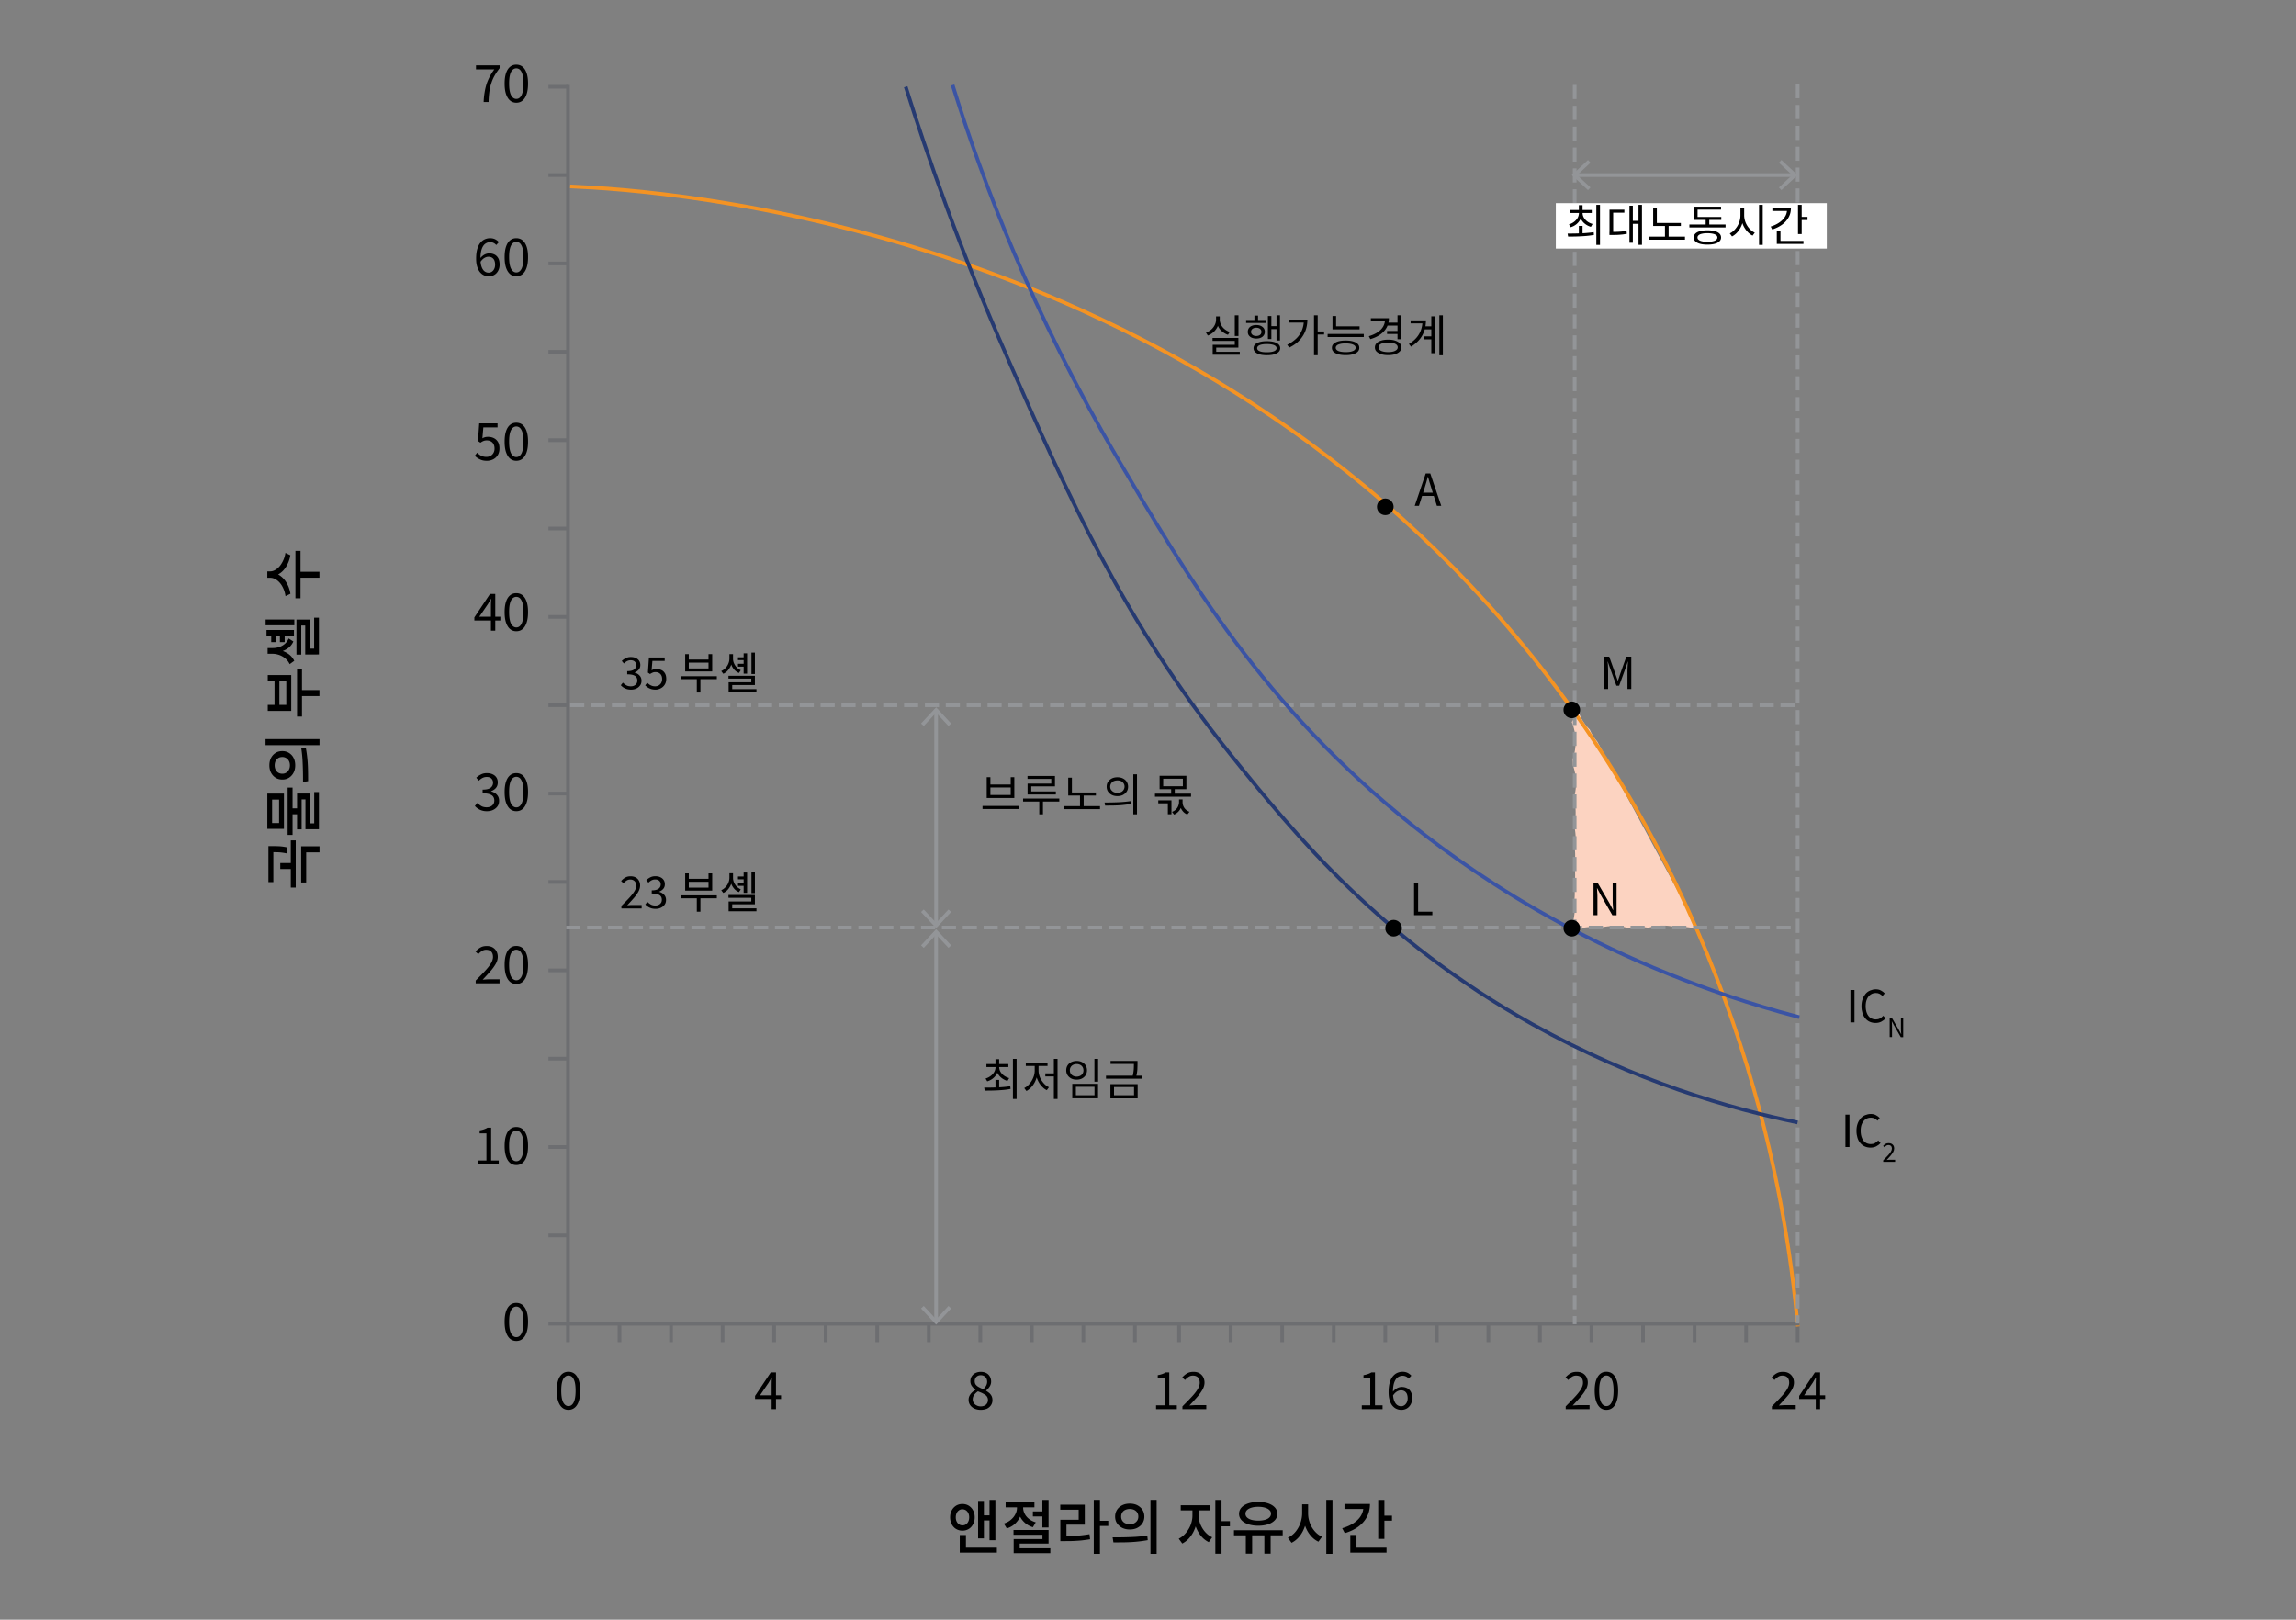 <svg version="1.1" xmlns="http://www.w3.org/2000/svg" x="0" y="0" viewBox="0 0 311.81 219.97" style="enable-background:new 0 0 311.81 219.97" xml:space="preserve"><rect x="0" y="0" width="311.81" height="219.97" fill="#808080" stroke="none"/><path style="fill:#fcd3c1" d="M216.91 100.7c-.42-.48-.76-1.02-1.01-1.61-.69-.67-1.2-1.48-1.52-2.38-.32.45-.63.9-.92 1.35.65 1.59.68 3.45.12 5.07.03.27.04.54.04.81.5 1.43.55 3.03.11 4.48.32 1.19.34 2.48.04 3.68.25 1.01.28 2.09.09 3.12.09.75.08 1.51-.07 2.25.16.91.17 1.86-.01 2.77.1.68.11 1.38.02 2.07.13.97.07 1.98-.19 2.92.32.3.65.59 1.01.82.01.01.02.01.04.02.5-.11 1.04-.18 1.62-.18.4 0 .78.03 1.14.08.53-.13 1.1-.2 1.72-.2.72 0 1.38.09 1.98.27.46-.1.96-.15 1.49-.15.44 0 .85.04 1.24.11a7.3 7.3 0 012.05-.29c.65 0 1.24.08 1.79.22.25-.02.5-.04.76-.04.69 0 1.32.09 1.9.25.09-.04.17-.07.22-.09l-13.66-25.35z"/><line style="fill:none;stroke:#6d6e71;stroke-width:.5;stroke-linecap:square;stroke-linejoin:round" x1="76.86" y1="179.78" x2="74.73" y2="179.78"/><line style="fill:none;stroke:#6d6e71;stroke-width:.5;stroke-linecap:square;stroke-linejoin:round" x1="76.86" y1="167.78" x2="74.73" y2="167.78"/><line style="fill:none;stroke:#6d6e71;stroke-width:.5;stroke-linecap:square;stroke-linejoin:round" x1="76.86" y1="155.78" x2="74.73" y2="155.78"/><line style="fill:none;stroke:#6d6e71;stroke-width:.5;stroke-linecap:square;stroke-linejoin:round" x1="76.86" y1="143.78" x2="74.73" y2="143.78"/><line style="fill:none;stroke:#6d6e71;stroke-width:.5;stroke-linecap:square;stroke-linejoin:round" x1="76.86" y1="131.78" x2="74.73" y2="131.78"/><line style="fill:none;stroke:#6d6e71;stroke-width:.5;stroke-linecap:square;stroke-linejoin:round" x1="76.86" y1="119.78" x2="74.73" y2="119.78"/><line style="fill:none;stroke:#6d6e71;stroke-width:.5;stroke-linecap:square;stroke-linejoin:round" x1="76.86" y1="107.78" x2="74.73" y2="107.78"/><line style="fill:none;stroke:#6d6e71;stroke-width:.5;stroke-linecap:square;stroke-linejoin:round" x1="76.86" y1="95.78" x2="74.73" y2="95.78"/><line style="fill:none;stroke:#6d6e71;stroke-width:.5;stroke-linecap:square;stroke-linejoin:round" x1="76.86" y1="83.78" x2="74.73" y2="83.78"/><line style="fill:none;stroke:#6d6e71;stroke-width:.5;stroke-linecap:square;stroke-linejoin:round" x1="76.86" y1="71.78" x2="74.73" y2="71.78"/><line style="fill:none;stroke:#6d6e71;stroke-width:.5;stroke-linecap:square;stroke-linejoin:round" x1="76.86" y1="35.78" x2="74.73" y2="35.78"/><line style="fill:none;stroke:#6d6e71;stroke-width:.5;stroke-linecap:square;stroke-linejoin:round" x1="76.86" y1="23.78" x2="74.73" y2="23.78"/><line style="fill:none;stroke:#6d6e71;stroke-width:.5;stroke-linecap:square;stroke-linejoin:round" x1="76.86" y1="59.78" x2="74.73" y2="59.78"/><line style="fill:none;stroke:#6d6e71;stroke-width:.5;stroke-linecap:square;stroke-linejoin:round" x1="76.86" y1="47.78" x2="74.73" y2="47.78"/><line style="fill:none;stroke:#6d6e71;stroke-width:.5;stroke-linecap:square;stroke-linejoin:round" x1="76.86" y1="11.78" x2="74.73" y2="11.78"/><line style="fill:none;stroke:#6d6e71;stroke-width:.5;stroke-linecap:square" x1="77.13" y1="179.9" x2="77.13" y2="182.03"/><line style="fill:none;stroke:#6d6e71;stroke-width:.5;stroke-linecap:square" x1="84.13" y1="179.9" x2="84.13" y2="182.03"/><line style="fill:none;stroke:#6d6e71;stroke-width:.5;stroke-linecap:square" x1="91.13" y1="179.9" x2="91.13" y2="182.03"/><line style="fill:none;stroke:#6d6e71;stroke-width:.5;stroke-linecap:square" x1="98.13" y1="179.9" x2="98.13" y2="182.03"/><line style="fill:none;stroke:#6d6e71;stroke-width:.5;stroke-linecap:square" x1="105.13" y1="179.9" x2="105.13" y2="182.03"/><line style="fill:none;stroke:#6d6e71;stroke-width:.5;stroke-linecap:square" x1="112.13" y1="179.9" x2="112.13" y2="182.03"/><line style="fill:none;stroke:#6d6e71;stroke-width:.5;stroke-linecap:square" x1="119.13" y1="179.9" x2="119.13" y2="182.03"/><line style="fill:none;stroke:#6d6e71;stroke-width:.5;stroke-linecap:square" x1="126.13" y1="179.9" x2="126.13" y2="182.03"/><line style="fill:none;stroke:#6d6e71;stroke-width:.5;stroke-linecap:square" x1="133.13" y1="179.9" x2="133.13" y2="182.03"/><line style="fill:none;stroke:#6d6e71;stroke-width:.5;stroke-linecap:square" x1="140.13" y1="179.9" x2="140.13" y2="182.03"/><line style="fill:none;stroke:#6d6e71;stroke-width:.5;stroke-linecap:square" x1="147.13" y1="179.9" x2="147.13" y2="182.03"/><line style="fill:none;stroke:#6d6e71;stroke-width:.5;stroke-linecap:square" x1="154.13" y1="179.9" x2="154.13" y2="182.03"/><line style="fill:none;stroke:#6d6e71;stroke-width:.5;stroke-linecap:square" x1="160.13" y1="179.9" x2="160.13" y2="182.03"/><line style="fill:none;stroke:#6d6e71;stroke-width:.5;stroke-linecap:square" x1="167.13" y1="179.9" x2="167.13" y2="182.03"/><line style="fill:none;stroke:#6d6e71;stroke-width:.5;stroke-linecap:square" x1="174.13" y1="179.9" x2="174.13" y2="182.03"/><line style="fill:none;stroke:#6d6e71;stroke-width:.5;stroke-linecap:square" x1="181.13" y1="179.9" x2="181.13" y2="182.03"/><line style="fill:none;stroke:#6d6e71;stroke-width:.5;stroke-linecap:square" x1="188.13" y1="179.9" x2="188.13" y2="182.03"/><line style="fill:none;stroke:#6d6e71;stroke-width:.5;stroke-linecap:square" x1="195.13" y1="179.9" x2="195.13" y2="182.03"/><line style="fill:none;stroke:#6d6e71;stroke-width:.5;stroke-linecap:square" x1="202.13" y1="179.9" x2="202.13" y2="182.03"/><line style="fill:none;stroke:#6d6e71;stroke-width:.5;stroke-linecap:square" x1="209.13" y1="179.9" x2="209.13" y2="182.03"/><line style="fill:none;stroke:#6d6e71;stroke-width:.5;stroke-linecap:square" x1="216.13" y1="179.9" x2="216.13" y2="182.03"/><line style="fill:none;stroke:#6d6e71;stroke-width:.5;stroke-linecap:square" x1="223.13" y1="179.9" x2="223.13" y2="182.03"/><line style="fill:none;stroke:#6d6e71;stroke-width:.5;stroke-linecap:square" x1="230.13" y1="179.9" x2="230.13" y2="182.03"/><line style="fill:none;stroke:#6d6e71;stroke-width:.5;stroke-linecap:square" x1="237.13" y1="179.9" x2="237.13" y2="182.03"/><line style="fill:none;stroke:#6d6e71;stroke-width:.5;stroke-linecap:square" x1="244.13" y1="179.9" x2="244.13" y2="182.03"/><path style="fill:none;stroke:#6d6e71;stroke-width:.5;stroke-linecap:square;stroke-linejoin:round" d="M77.13 11.78v167.81"/><path style="fill:none;stroke:#f49323;stroke-width:.5;stroke-linecap:square;stroke-linejoin:round" d="M244.13 179.9c-1.59-17.27-7.52-54.43-35-89.43C161.77 30.16 89.34 25.84 77.68 25.33"/><path d="M250.62 155.78v-4.4h.55v4.4h-.55zM254.03 155.86c-.27 0-.53-.05-.76-.15-.23-.1-.44-.25-.61-.45-.17-.2-.31-.43-.4-.72s-.14-.6-.14-.96.05-.67.15-.96c.1-.28.24-.52.41-.72s.38-.35.62-.45c.24-.1.49-.16.77-.16.27 0 .5.05.71.17.2.11.37.23.5.38l-.3.36c-.12-.12-.25-.22-.4-.3-.15-.08-.32-.11-.5-.11-.28 0-.52.07-.73.22-.21.14-.37.35-.49.62s-.17.58-.17.95.06.69.17.96c.11.27.27.48.47.62s.45.22.73.22c.21 0 .4-.04.56-.13.17-.09.32-.21.46-.37l.31.35c-.17.2-.37.35-.59.46s-.48.17-.77.17zM255.75 157.78v-.19c.25-.25.46-.47.64-.66.17-.19.31-.36.4-.51.09-.15.14-.3.14-.43 0-.09-.02-.18-.05-.25-.03-.07-.08-.13-.16-.17s-.16-.06-.27-.06c-.11 0-.2.03-.29.09s-.17.13-.24.21l-.18-.18c.1-.12.21-.21.33-.28.12-.07.26-.1.42-.1.15 0 .29.03.4.09.11.06.2.15.26.25s.09.24.09.38c0 .16-.04.32-.13.48-.09.16-.21.33-.36.51s-.33.37-.52.58c.07 0 .13-.01.21-.02.07-.01.14-.01.21-.01h.72v.28h-1.62zM192.04 124.3v-4.4h.55v3.92h1.93v.47h-2.48z"/><line style="fill:none;stroke:#939598;stroke-width:.5;stroke-linecap:square;stroke-linejoin:round" x1="127.13" y1="96.6" x2="127.13" y2="125.52"/><polygon style="fill:#939598" points="125.08 98.26 125.45 98.6 127.13 96.79 128.81 98.6 129.17 98.26 127.13 96.06"/><polygon style="fill:#939598" points="125.08 123.86 125.45 123.52 127.13 125.33 128.81 123.52 129.17 123.86 127.13 126.06"/><line style="fill:none;stroke:#6d6e71;stroke-width:.5;stroke-linecap:square" x1="77.13" y1="179.78" x2="244.13" y2="179.78"/><circle style="fill:#000101" cx="188.13" cy="68.83" r="1.13"/><path d="M192.13 68.7l1.49-4.4h.62l1.49 4.4h-.59l-.77-2.46c-.08-.25-.16-.5-.23-.74s-.14-.5-.21-.75h-.02c-.07.26-.14.5-.21.75s-.15.49-.22.74l-.78 2.46h-.57zm.78-1.35v-.44h2.03v.44h-2.03zM217.87 93.58v-4.4h.67l.84 2.35c.06.15.11.3.16.46.05.16.1.31.16.46h.02c.06-.15.11-.31.16-.46.05-.16.1-.31.15-.46l.84-2.35h.67v4.4h-.52v-2.44c0-.13 0-.27.01-.42l.03-.46.03-.42h-.02l-.35 1-.83 2.29h-.37l-.83-2.29-.35-1h-.02c.02.13.03.27.04.42.01.15.02.31.02.46.01.15.01.29.01.42v2.44h-.52zM216.41 124.3v-4.4h.56l1.61 2.77.47.91h.03c-.02-.22-.04-.45-.05-.69-.02-.24-.02-.47-.02-.7v-2.29h.53v4.4h-.57l-1.6-2.78-.47-.9h-.02c.01.22.03.44.04.67.02.23.02.46.02.69v2.31h-.53zM251.3 138.85v-4.4h.55v4.4h-.55zM254.71 138.93c-.27 0-.53-.05-.76-.15-.23-.1-.44-.25-.61-.45-.17-.2-.31-.43-.4-.72s-.14-.6-.14-.96.05-.67.15-.96c.1-.28.24-.52.41-.72s.38-.35.62-.45c.24-.1.49-.16.77-.16.27 0 .5.05.71.17.2.11.37.23.5.38l-.3.36c-.12-.12-.25-.22-.4-.3-.15-.08-.32-.11-.5-.11-.28 0-.52.07-.73.22-.21.14-.37.35-.49.62s-.17.58-.17.95.06.69.17.96c.11.27.27.48.47.62s.45.22.73.22c.21 0 .4-.04.56-.13.17-.09.32-.21.46-.37l.31.35c-.17.2-.37.35-.59.46s-.48.17-.77.17zM256.63 140.85v-2.56h.33l.94 1.62.28.53h.02l-.03-.4c-.01-.14-.01-.28-.01-.41v-1.33h.31v2.56h-.33l-.93-1.62-.28-.53h-.01c.01.13.02.26.02.39.01.13.01.27.01.4v1.35h-.32z"/><line style="fill:none;stroke:#939598;stroke-width:.5;stroke-linecap:square;stroke-linejoin:round;stroke-miterlimit:10;stroke-dasharray:1.417" x1="213.85" y1="11.78" x2="213.85" y2="179.59"/><line style="fill:none;stroke:#939598;stroke-width:.5;stroke-linecap:square;stroke-linejoin:round;stroke-miterlimit:10;stroke-dasharray:1.417" x1="77.68" y1="95.78" x2="244.13" y2="95.78"/><circle style="fill:#000101" cx="213.46" cy="96.41" r="1.13"/><line style="fill:none;stroke:#939598;stroke-width:.5;stroke-linecap:square;stroke-linejoin:round;stroke-miterlimit:10;stroke-dasharray:1.417" x1="77.15" y1="125.97" x2="244.13" y2="125.97"/><path d="M85.71 93.66c-.23 0-.43-.03-.6-.08-.17-.06-.33-.13-.46-.22a1.66 1.66 0 01-.34-.3l.28-.35c.13.13.28.25.45.35.17.1.38.15.63.15.18 0 .33-.03.46-.1.13-.06.24-.16.31-.27.08-.12.11-.26.11-.42 0-.17-.04-.32-.13-.45s-.23-.22-.43-.29c-.2-.07-.47-.1-.81-.1v-.43c.3 0 .54-.04.72-.11.18-.07.3-.17.38-.29s.12-.26.12-.41c0-.21-.07-.37-.2-.49s-.31-.18-.55-.18c-.18 0-.34.04-.5.12a1.8 1.8 0 00-.42.32l-.29-.35c.17-.15.35-.28.55-.38.2-.1.42-.15.68-.15.25 0 .47.04.66.13.19.08.35.21.46.37.11.16.17.36.17.58 0 .26-.07.47-.22.64s-.33.29-.56.38v.02a1.293 1.293 0 01.81.57c.08.15.13.32.13.52 0 .26-.06.47-.19.65-.13.18-.3.32-.51.42-.21.1-.45.15-.71.15zM89.03 93.66c-.23 0-.43-.03-.6-.08-.17-.06-.33-.13-.46-.22s-.25-.18-.35-.28l.28-.36c.08.08.18.16.28.24.1.07.22.13.35.18.13.05.28.07.45.07.17 0 .33-.04.47-.12.14-.08.26-.19.34-.34s.13-.32.13-.52c0-.3-.08-.53-.25-.7s-.39-.25-.66-.25a.92.92 0 00-.38.07c-.11.05-.23.11-.35.19l-.29-.19.14-2.06h2.14v.47H88.6l-.11 1.27c.1-.06.2-.1.3-.13s.23-.04.36-.04c.24 0 .47.05.67.14.2.09.36.24.48.44s.18.45.18.76-.07.57-.21.79c-.14.22-.32.38-.54.49-.22.12-.46.18-.7.18zM92.43 91.84h4.92v.4h-4.92v-.4zm.62-3h.49v.74h2.68v-.74h.5v2.35h-3.67v-2.35zm.49 1.15v.79h2.68v-.79h-2.68zm1.09 2.03h.49v2.03h-.49v-2.03zM99.07 88.84h.39v.59c0 .28-.05.56-.15.83-.1.27-.24.52-.42.74-.18.22-.4.39-.66.51l-.28-.37c.24-.11.44-.26.6-.44.17-.18.29-.38.38-.61.09-.22.13-.44.13-.66v-.59zm-.13 2.94h3.58v1.26h-3.08v.8h-.49v-1.18h3.08v-.5h-3.1v-.38zm.01 1.81h3.78v.4h-3.78v-.4zm.22-4.75h.38v.62c0 .21.04.42.13.62s.2.38.36.55c.16.16.34.29.56.39l-.25.38c-.26-.12-.48-.27-.65-.47-.17-.2-.31-.43-.39-.68s-.13-.52-.13-.79v-.62zm1.05.43h.99v.38h-.99v-.38zm0 .88h.99v.39h-.99v-.39zm.77-1.42h.47v2.76h-.47v-2.76zm1.06-.1h.47v2.91h-.47v-2.91z"/><line style="fill:none;stroke:#939598;stroke-width:.5;stroke-linecap:square;stroke-linejoin:round" x1="127.13" y1="126.73" x2="127.13" y2="179.36"/><polygon style="fill:#939598" points="125.08 128.39 125.45 128.73 127.13 126.93 128.81 128.73 129.17 128.39 127.13 126.19"/><polygon style="fill:#939598" points="125.08 177.7 125.45 177.36 127.13 179.17 128.81 177.36 129.17 177.7 127.13 179.9"/><line style="fill:none;stroke:#939598;stroke-width:.5;stroke-linecap:square;stroke-linejoin:round;stroke-miterlimit:10;stroke-dasharray:1.417" x1="244.13" y1="11.67" x2="244.13" y2="179.49"/><line style="fill:none;stroke:#939598;stroke-width:.5;stroke-linecap:square;stroke-linejoin:round" x1="214" y1="23.78" x2="243.59" y2="23.78"/><polygon style="fill:#939598" points="215.66 25.82 216 25.46 214.19 23.78 216 22.1 215.66 21.73 213.46 23.78"/><polygon style="fill:#939598" points="241.93 25.82 241.59 25.46 243.39 23.78 241.59 22.1 241.93 21.73 244.13 23.78"/><path d="M133.43 109.46h4.92v.41h-4.92v-.41zm.57-3.91h.5v1h2.76v-1h.49v2.83H134v-2.83zm.5 1.4v1.02h2.76v-1.02h-2.76zM138.94 108.45h4.92v.41h-4.92v-.41zm.59-3.07h3.74v1.42h-3.22v.93h-.5v-1.31h3.22v-.64h-3.23v-.4zm.02 2.11h3.84v.41h-3.84v-.41zm1.59 1.12h.5v1.99h-.5v-1.99zM144.47 109.48h4.92v.41h-4.92v-.41zm.6-3.86h.5v2.18h-.5v-2.18zm0 2.01h3.76v.41h-3.76v-.41zm1.6.24h.5v1.73h-.5v-1.73zM150.08 109.41l-.07-.42c.33 0 .7 0 1.09-.01.4-.01.81-.02 1.23-.05.42-.03.83-.07 1.22-.13l.04.37c-.41.08-.82.13-1.24.17s-.82.05-1.21.06c-.38 0-.73.01-1.06.01zm1.67-3.85c.28 0 .53.05.75.16.22.11.39.25.51.45.12.19.19.42.19.67 0 .25-.06.48-.19.67-.12.19-.3.34-.51.45-.22.11-.47.16-.75.16s-.53-.05-.75-.16c-.22-.11-.39-.26-.52-.45s-.19-.42-.19-.67c0-.26.06-.48.19-.67s.3-.34.52-.45c.22-.11.47-.16.75-.16zm0 .43c-.18 0-.35.04-.5.1-.15.07-.26.17-.35.3-.08.13-.13.28-.13.44s.04.32.13.44.2.23.35.3.31.1.5.1.35-.03.5-.1.26-.17.34-.3.13-.28.13-.44-.04-.32-.13-.44a.825.825 0 00-.34-.3c-.15-.07-.32-.1-.5-.1zm2.16-.83h.5v5.44h-.5v-5.44zM156.85 107.79h4.9v.41h-4.9v-.41zm.45.9h1.79v1.9h-.49v-1.49h-1.3v-.41zm.18-3.33h3.64v1.82h-3.64v-1.82zm3.16.4h-2.67v1.02h2.67v-1.02zm-1.59 1.28h.49v.9h-.49v-.9zm1.06 1.53h.39v.36c0 .24-.04.47-.11.7s-.19.42-.35.59-.35.31-.59.41l-.28-.37c.21-.08.39-.19.53-.33s.24-.29.31-.47.11-.35.11-.53v-.36zm.1 0h.39v.36c0 .18.03.36.1.53.07.17.17.33.31.46.14.14.32.25.53.33l-.29.37c-.24-.1-.43-.23-.58-.4-.15-.17-.27-.37-.34-.59-.08-.22-.11-.46-.11-.7v-.36z"/><path style="fill:none;stroke:#263a71;stroke-width:.5;stroke-miterlimit:10" d="M123 11.78c2.92 9.32 7.33 22.06 13.8 36.77 8.36 18.99 15.74 35.76 30.49 54.13 8.48 10.56 20.25 24.93 40.83 36.43 14.05 7.85 27.08 11.5 36 13.33"/><path style="fill:none;stroke:#3b54a4;stroke-width:.5;stroke-linecap:square;stroke-linejoin:round;stroke-miterlimit:10" d="M129.44 11.78c3.96 12.72 10.7 30.7 22.36 50.52 9.4 15.98 19.83 33.7 40.03 49.8 9.49 7.56 26.71 19.2 52.29 25.98"/><circle style="fill:#000101" cx="189.26" cy="126.06" r="1.13"/><circle style="fill:#000101" cx="213.46" cy="126.06" r="1.13"/><path d="M165.15 42.97h.41v.41c0 .34-.06.65-.19.94-.13.29-.31.54-.54.76-.23.21-.5.38-.8.49l-.25-.4c.2-.07.39-.17.56-.29s.31-.26.43-.42.22-.33.28-.51c.07-.18.1-.38.1-.58v-.4zm-.48 2.93h3.51v1.31h-3.01v.74h-.48v-1.12h3v-.53h-3.02v-.4zm.02 1.88h3.68v.4h-3.68v-.4zm.55-4.81h.41v.41c0 .19.03.37.1.55.07.18.16.34.28.49.12.15.27.28.43.39s.35.21.55.27l-.25.39a2.42 2.42 0 01-1.11-.79c-.14-.18-.24-.38-.32-.6-.07-.22-.11-.45-.11-.69v-.42zm2.45-.15h.5v2.81h-.5v-2.81zM169.23 43.46h2.75v.4h-2.75v-.4zm1.38.68c.23 0 .43.04.6.11.17.08.31.18.41.32.1.14.15.3.15.49s-.05.35-.15.49c-.1.14-.23.25-.41.32-.17.08-.38.11-.6.11-.22 0-.42-.04-.6-.11a.951.951 0 01-.41-.32c-.1-.14-.14-.3-.14-.49s.05-.35.14-.49c.1-.14.23-.25.41-.32.17-.07.37-.11.6-.11zm0 .37c-.21 0-.38.05-.51.15-.13.1-.2.24-.2.41 0 .17.07.3.2.41.13.1.3.15.51.15.21 0 .38-.05.51-.15.13-.1.19-.24.19-.41a.49.49 0 00-.19-.41c-.13-.1-.3-.15-.51-.15zm1.44 1.83c.57 0 1.01.08 1.33.25.32.16.48.4.48.7 0 .3-.16.53-.48.7s-.76.25-1.33.25c-.57 0-1.01-.08-1.33-.25s-.48-.4-.48-.7c0-.3.16-.54.48-.7.32-.16.76-.25 1.33-.25zm-1.69-3.48h.49v.83h-.49v-.83zm1.69 3.87c-.42 0-.74.05-.97.14-.23.1-.35.24-.35.42s.12.32.35.41c.23.1.56.14.97.14.41 0 .73-.05.97-.14.23-.1.35-.23.35-.41 0-.18-.12-.32-.35-.42-.24-.09-.56-.14-.97-.14zm.14-3.81h.47v3.13h-.47v-3.13zm.28 1.37h1.03v.41h-1.03v-.41zm.89-1.47h.47v3.43h-.47v-3.43zM177.06 43.4h.49a4.3 4.3 0 01-.25 1.48c-.17.47-.43.9-.79 1.3-.36.4-.83.74-1.42 1.03l-.28-.38c.5-.25.92-.55 1.26-.88s.58-.71.75-1.13.25-.86.25-1.34v-.08zm-2 0h2.26v.41h-2.26v-.41zm3.39-.58h.5v5.42h-.5v-5.42zm.37 2.2h1v.41h-1v-.41zM180.3 45.36h4.91v.41h-4.91v-.41zm2.45.89c.58 0 1.03.09 1.36.26.33.17.49.42.49.73s-.16.55-.49.73c-.33.17-.78.26-1.36.26s-1.04-.09-1.37-.26c-.33-.17-.5-.41-.5-.73s.17-.56.5-.73c.33-.18.79-.26 1.37-.26zm-1.79-3.33h.49v1.58h-.49v-1.58zm0 1.4h3.68v.41h-3.68v-.41zm1.79 2.32c-.28 0-.53.02-.73.07-.2.05-.36.11-.46.2s-.16.2-.16.32.05.23.16.32.26.16.46.2.45.07.73.07c.28 0 .53-.02.73-.07s.36-.11.46-.2c.11-.09.16-.2.16-.32 0-.13-.05-.24-.16-.32-.11-.09-.26-.15-.46-.2-.21-.04-.45-.07-.73-.07zM188.09 43.22h.53c0 .46-.1.88-.3 1.25s-.49.69-.87.96-.83.48-1.35.63l-.2-.4c.46-.14.85-.31 1.18-.53.33-.22.58-.47.75-.76.17-.29.26-.6.26-.95v-.2zm-1.92 0h2.26v.41h-2.26v-.41zm2.35 2.91c.37 0 .69.04.95.13s.47.2.62.36c.15.16.22.34.22.56 0 .22-.07.41-.22.56-.15.15-.36.27-.62.36-.27.09-.58.13-.95.13-.36 0-.68-.04-.95-.13-.27-.09-.48-.21-.63-.36a.761.761 0 01-.22-.56c0-.22.07-.4.22-.56.15-.16.36-.28.63-.36.27-.09.58-.13.95-.13zm0 .39c-.26 0-.49.03-.69.08-.2.05-.35.13-.46.22-.11.1-.16.21-.16.35 0 .14.05.25.16.35.11.1.26.17.46.22.2.05.43.08.69.08.27 0 .5-.03.69-.08.19-.05.34-.13.45-.22.11-.1.16-.21.16-.35 0-.14-.05-.25-.16-.35-.11-.1-.26-.17-.45-.22-.19-.05-.42-.08-.69-.08zm-.15-1.57h1.46v.41h-1.46v-.41zm.05-1.13h1.45v.4h-1.45v-.4zm1.37-1h.5v3.25h-.5v-3.25zM193.17 43.51h.48c0 .47-.07.93-.2 1.36-.14.43-.35.84-.65 1.21s-.69.71-1.17 1l-.29-.36c.42-.26.77-.55 1.04-.87.27-.32.47-.67.6-1.05s.2-.78.2-1.2v-.09zm-1.6 0h1.79v.41h-1.79v-.41zm1.83 2.17h1.23v.41h-1.23v-.41zm.04-1.36h1.2v.41h-1.2v-.41zm.94-1.36h.47v5.01h-.47v-5.01zm1.09-.14h.48v5.43h-.48v-5.43z"/><g><path d="M133.73 148.12l-.07-.41c.33 0 .69 0 1.09-.01s.81-.02 1.23-.05c.42-.03.83-.07 1.22-.13l.04.37c-.41.08-.82.13-1.24.16s-.82.05-1.21.06c-.38.01-.73.01-1.06.01zm1.46-3.35h.4v.13c0 .32-.06.61-.19.87s-.31.49-.53.67c-.23.19-.49.33-.8.42l-.23-.38c.27-.08.5-.2.71-.36.2-.15.36-.34.48-.55.11-.21.17-.43.17-.67v-.13zm-1.23-.26h2.98v.41h-2.98v-.41zm1.23-.66h.5v.85h-.5v-.85zm0 2.82h.5v1.18h-.5v-1.18zm.09-1.9h.41v.13c0 .23.06.45.17.65.12.2.28.38.48.53.21.15.44.26.71.34l-.23.39c-.3-.09-.57-.23-.8-.41-.23-.18-.41-.4-.55-.66-.13-.25-.2-.53-.2-.84v-.13zm2.28-.96h.5v5.44h-.5v-5.44zM140.53 144.58h.4v.82c0 .29-.04.58-.12.86s-.19.55-.32.79c-.14.25-.3.47-.49.66-.19.19-.38.34-.6.46l-.3-.4c.2-.1.38-.23.55-.4.17-.17.32-.36.45-.57s.23-.44.31-.68c.07-.24.11-.48.11-.72v-.82zm-1.22-.22h2.95v.41h-2.95v-.41zm1.33.22h.4v.82c0 .22.04.45.11.68.07.23.17.45.3.65s.28.39.45.55.36.29.55.38l-.29.4a2.11 2.11 0 01-.6-.44 2.76 2.76 0 01-.48-.63c-.14-.24-.24-.49-.32-.76-.08-.27-.11-.55-.11-.82v-.83zm1.32 1.2h1.31v.41h-1.31v-.41zm1.16-1.97h.5v5.44h-.5v-5.44zM146.21 144.09c.28 0 .52.05.73.16.21.11.38.26.5.45s.18.41.18.66c0 .25-.06.47-.18.66-.12.19-.29.34-.5.45-.21.11-.46.16-.73.16-.27 0-.52-.05-.73-.16-.21-.11-.38-.26-.5-.45a1.21 1.21 0 01-.18-.66c0-.25.06-.47.18-.66.12-.19.29-.34.5-.45.22-.1.46-.16.73-.16zm0 .42c-.18 0-.33.04-.47.11-.14.07-.25.17-.33.3s-.12.27-.12.45c0 .16.04.31.12.44s.19.23.33.3c.14.07.3.11.47.11.18 0 .34-.04.48-.11s.25-.17.33-.3.12-.27.12-.44c0-.17-.04-.32-.12-.45s-.19-.23-.33-.3c-.14-.07-.3-.11-.48-.11zm-.59 2.69h3.5v1.96h-3.5v-1.96zm3.02.4h-2.53v1.15h2.53v-1.15zm-.01-3.79h.5v3.1h-.5v-3.1zM150.2 146.09h4.92v.41h-4.92v-.41zm.6 1.15h3.7v1.93h-3.7v-1.93zm.02-3.15h3.49v.41h-3.49v-.41zm3.19 3.54h-2.72v1.12h2.72v-1.12zm-.02-3.54h.49v.4c0 .23-.01.48-.02.76-.02.28-.07.6-.16.98l-.49-.03c.09-.37.14-.69.16-.96.02-.27.02-.52.02-.75v-.4z"/></g><g><path d="M84.39 123.35v-.32c.43-.43.8-.8 1.1-1.13.3-.33.53-.62.68-.88.16-.26.23-.51.23-.74 0-.16-.03-.31-.09-.43s-.15-.22-.27-.29a.894.894 0 00-.46-.11.89.89 0 00-.5.15 2 2 0 00-.41.36l-.32-.31c.18-.2.37-.36.57-.47.2-.12.45-.17.73-.17.26 0 .49.05.68.16.19.1.34.25.44.44.11.19.16.41.16.66 0 .27-.08.54-.23.82-.15.28-.36.57-.62.87-.26.3-.56.63-.9.99l.36-.03c.13-.01.25-.01.36-.01h1.24v.47h-2.75zM89.04 123.43c-.23 0-.43-.03-.6-.08-.17-.06-.33-.13-.46-.22a1.66 1.66 0 01-.34-.3l.28-.35c.13.13.28.25.45.35.17.1.38.15.63.15.18 0 .33-.03.46-.1.13-.06.24-.16.31-.27.08-.12.11-.26.11-.42 0-.17-.04-.32-.13-.45s-.23-.22-.43-.29c-.2-.07-.47-.1-.81-.1v-.43c.3 0 .54-.04.72-.11.18-.07.3-.17.38-.29s.12-.26.12-.41c0-.21-.07-.37-.2-.49s-.31-.18-.55-.18c-.18 0-.34.04-.5.12a1.8 1.8 0 00-.42.32l-.29-.35c.17-.15.35-.28.55-.38.2-.1.42-.15.68-.15.25 0 .47.04.66.13.19.08.35.21.46.37.11.16.17.36.17.58 0 .26-.07.47-.22.64s-.33.29-.56.38v.02a1.293 1.293 0 01.81.57c.08.15.13.32.13.52 0 .26-.06.47-.19.65-.13.18-.3.32-.51.42-.21.1-.45.15-.71.15zM92.43 121.6h4.92v.4h-4.92v-.4zm.62-2.99h.49v.74h2.68v-.74h.5v2.35h-3.67v-2.35zm.49 1.15v.79h2.68v-.79h-2.68zm1.09 2.03h.49v2.03h-.49v-2.03zM99.07 118.6h.39v.59c0 .28-.05.56-.15.83-.1.27-.24.52-.42.74-.18.22-.4.39-.66.51l-.28-.37c.24-.11.44-.26.6-.44.17-.18.29-.38.38-.61.09-.22.13-.44.13-.66v-.59zm-.13 2.95h3.58v1.26h-3.08v.8h-.49v-1.18h3.08v-.5h-3.1v-.38zm.01 1.81h3.78v.4h-3.78v-.4zm.22-4.76h.38v.62c0 .21.04.42.13.62s.2.38.36.55c.16.16.34.29.56.39l-.25.38c-.26-.12-.48-.27-.65-.47-.17-.2-.31-.43-.39-.68s-.13-.52-.13-.79v-.62zm1.05.44h.99v.38h-.99v-.38zm0 .88h.99v.39h-.99v-.39zm.77-1.42h.47v2.76h-.47v-2.76zm1.06-.11h.47v2.91h-.47v-2.91z"/></g><rect x="211.29" y="27.59" style="fill:#fff" width="36.8" height="6.17"/><g><path d="M212.96 32.13l-.07-.41c.33 0 .69 0 1.09-.01.4-.01.81-.02 1.23-.05s.83-.07 1.22-.13l.04.37c-.41.08-.82.13-1.24.16-.42.03-.82.05-1.21.06s-.73.01-1.06.01zm1.46-3.35h.4v.12c0 .32-.06.61-.19.87s-.31.49-.53.67c-.23.19-.49.33-.8.42l-.23-.38c.27-.08.5-.2.71-.36.2-.15.36-.34.48-.54.11-.21.17-.44.17-.68v-.12zm-1.23-.26h2.98v.41h-2.98v-.41zm1.23-.66h.5v.85h-.5v-.85zm0 2.82h.5v1.18h-.5v-1.18zm.09-1.9h.41v.12c0 .23.06.45.17.65.12.2.28.38.48.53s.44.26.71.34l-.23.39c-.3-.09-.57-.23-.8-.41-.23-.18-.41-.4-.55-.66s-.2-.53-.2-.84v-.12zm2.28-.96h.5v5.44h-.5v-5.44zM218.58 28.48h2.02v.41h-1.52v2.8h-.5v-3.21zm0 3.01h.35c.27 0 .51 0 .73-.01s.43-.02.62-.04c.2-.03.4-.06.61-.1l.05.41c-.22.04-.42.08-.63.1-.2.02-.41.04-.64.05-.22.01-.47.01-.75.01h-.35v-.42zm2.71-3.55h.46v5.03h-.46v-5.03zm.31 2.05h1.04v.41h-1.04v-.41zm.92-2.17h.47v5.43h-.47v-5.43zM223.91 32.14h4.92v.41h-4.92v-.41zm.6-3.86h.5v2.18h-.5v-2.18zm0 2h3.76v.41h-3.76v-.41zm1.6.25h.5v1.73h-.5v-1.73zM229.43 30.49h4.91v.4h-4.91v-.4zm2.45.79c.58 0 1.03.08 1.36.25s.49.41.49.72-.16.55-.49.72-.78.25-1.36.25-1.04-.08-1.37-.25c-.33-.17-.49-.41-.49-.72s.17-.55.49-.72c.33-.16.79-.25 1.37-.25zm-1.83-3.21h3.68v.4h-3.19v1.24h-.49v-1.64zm0 1.4h3.71v.4h-3.71v-.4zm1.83 2.2c-.28 0-.53.02-.73.07-.2.04-.36.11-.46.2-.11.09-.16.19-.16.31 0 .13.05.24.16.32.11.09.26.16.46.2.2.05.44.07.73.07s.53-.02.73-.07c.2-.04.36-.11.46-.2.11-.09.16-.2.16-.32a.37.37 0 00-.16-.31c-.11-.09-.26-.15-.46-.2-.21-.04-.45-.07-.73-.07zm-.24-2.05h.49v1.04h-.49v-1.04zM236.38 28.28h.41v.97c0 .31-.04.62-.12.91-.08.29-.19.57-.33.82s-.31.48-.5.67c-.19.19-.4.35-.62.46l-.31-.41c.2-.09.39-.22.57-.4s.33-.37.46-.58c.13-.22.24-.45.31-.71.08-.25.11-.51.11-.76v-.97zm.08 0h.41v.97c0 .25.04.49.11.73s.18.47.31.68c.13.21.29.4.46.56.17.16.36.29.56.38l-.3.4c-.22-.11-.42-.25-.61-.44s-.35-.4-.5-.65c-.14-.24-.25-.51-.33-.79s-.12-.58-.12-.88v-.96zm2.43-.46h.5v5.44h-.5v-5.44zM242.69 28.24h.53c0 .47-.1.89-.31 1.27s-.5.71-.88.99-.83.5-1.35.67l-.21-.4c.46-.14.85-.33 1.18-.56s.59-.49.77-.79c.18-.29.27-.62.27-.96v-.22zm-1.99 0h2.26v.41h-2.26v-.41zm.6 3.14h.5v1.5h-.5v-1.5zm0 1.34h3.62v.41h-3.62v-.41zm2.88-4.9h.5v3.97h-.5v-3.97zm.34 1.64h.95v.42h-.95v-.42z"/></g><g><path d="M70.12 182.12c-.33 0-.62-.1-.85-.3-.24-.2-.42-.5-.55-.88-.13-.39-.19-.86-.19-1.42 0-.56.06-1.02.19-1.41s.31-.67.55-.87c.24-.2.52-.29.85-.29.33 0 .62.1.85.29.24.2.42.49.55.87s.19.85.19 1.41c0 .56-.06 1.03-.19 1.42-.13.39-.31.68-.55.88-.23.2-.52.3-.85.3zm0-.52c.2 0 .37-.07.51-.22.15-.15.26-.37.34-.68.08-.31.12-.7.12-1.19s-.04-.88-.12-1.18c-.08-.3-.2-.52-.34-.67a.728.728 0 00-.51-.21c-.19 0-.36.07-.51.21-.15.14-.27.36-.35.67-.08.3-.12.7-.12 1.18s.04.88.12 1.19c.08.31.2.53.35.68.15.15.32.22.51.22z"/></g><g><path d="M77.2 191.47c-.33 0-.62-.1-.85-.3-.24-.2-.42-.5-.55-.88-.13-.39-.19-.86-.19-1.42 0-.56.06-1.02.19-1.41s.31-.67.55-.87c.24-.2.52-.29.85-.29.33 0 .62.1.85.29.24.2.42.49.55.87s.19.85.19 1.41c0 .56-.06 1.03-.19 1.42-.13.39-.31.68-.55.88-.24.2-.52.3-.85.3zm0-.51c.2 0 .37-.07.51-.22.15-.15.26-.37.34-.68.08-.31.12-.7.12-1.19s-.04-.88-.12-1.18c-.08-.3-.2-.52-.34-.67a.728.728 0 00-.51-.21c-.19 0-.36.07-.51.21-.15.14-.27.36-.35.67-.08.3-.12.7-.12 1.18s.04.88.12 1.19c.08.31.2.53.35.68.14.14.31.22.51.22z"/></g><g><path d="M64.91 158.14v-.53h1.15v-3.68h-.92v-.41c.23-.04.43-.09.6-.15.17-.06.33-.13.47-.22h.49v4.46h1.03v.53h-2.82zM70.12 158.23c-.33 0-.62-.1-.85-.3-.24-.2-.42-.5-.55-.88-.13-.39-.19-.86-.19-1.42 0-.56.06-1.02.19-1.41s.31-.67.55-.87c.24-.2.52-.29.85-.29.33 0 .62.1.85.29.24.2.42.49.55.87s.19.85.19 1.41c0 .56-.06 1.03-.19 1.42-.13.39-.31.68-.55.88-.23.2-.52.3-.85.3zm0-.52c.2 0 .37-.07.51-.22.15-.15.26-.37.34-.68.08-.31.12-.7.12-1.19s-.04-.88-.12-1.18c-.08-.3-.2-.52-.34-.67a.728.728 0 00-.51-.21c-.19 0-.36.07-.51.21-.15.14-.27.36-.35.67-.08.3-.12.7-.12 1.18s.04.88.12 1.19c.08.31.2.53.35.68.15.15.32.22.51.22z"/></g><g><path d="M64.6 133.55v-.38c.5-.5.93-.94 1.28-1.32.35-.38.62-.72.8-1.03.18-.31.27-.59.27-.86 0-.19-.03-.36-.1-.51-.07-.15-.17-.26-.31-.34s-.32-.12-.53-.12c-.21 0-.4.06-.58.18-.18.12-.34.26-.48.42l-.37-.36c.21-.23.43-.42.67-.55.24-.14.52-.2.85-.2.31 0 .57.06.79.18.22.12.39.29.52.51.12.22.19.48.19.77 0 .31-.09.63-.27.95s-.42.66-.73 1.01-.66.74-1.05 1.15l.42-.03c.15-.01.29-.02.42-.02h1.45v.55H64.6zM70.12 133.64c-.33 0-.62-.1-.85-.3-.24-.2-.42-.5-.55-.88-.13-.39-.19-.86-.19-1.42 0-.56.06-1.02.19-1.41s.31-.67.55-.87c.24-.2.52-.29.85-.29.33 0 .62.1.85.29.24.2.42.49.55.87s.19.85.19 1.41c0 .56-.06 1.03-.19 1.42-.13.39-.31.68-.55.88-.23.2-.52.3-.85.3zm0-.51c.2 0 .37-.07.51-.22.15-.15.26-.37.34-.68.08-.31.12-.7.12-1.19s-.04-.88-.12-1.18c-.08-.3-.2-.52-.34-.67a.728.728 0 00-.51-.21c-.19 0-.36.07-.51.21-.15.14-.27.36-.35.67-.08.3-.12.7-.12 1.18s.04.88.12 1.19c.08.31.2.53.35.68.15.14.32.22.51.22z"/></g><g><path d="M66.13 110.17a2.111 2.111 0 01-1.24-.36 1.97 1.97 0 01-.4-.35l.33-.41c.15.15.33.29.53.41s.45.18.74.18c.21 0 .39-.04.54-.11.16-.08.28-.18.37-.32.09-.14.13-.3.13-.49 0-.2-.05-.37-.15-.52-.1-.15-.27-.26-.5-.34-.23-.08-.55-.12-.94-.12v-.5c.35 0 .63-.04.84-.12.21-.08.35-.19.44-.34.09-.14.14-.3.14-.47 0-.24-.08-.43-.23-.58s-.37-.21-.64-.21c-.21 0-.4.05-.58.14-.18.1-.34.22-.49.37l-.34-.41c.2-.18.41-.33.64-.44.23-.12.49-.18.79-.18.29 0 .55.05.77.15.23.1.4.24.53.43s.19.42.19.68c0 .3-.08.55-.25.75-.17.2-.39.34-.66.44v.03c.2.05.38.13.55.24.16.11.29.25.39.42.1.17.15.37.15.61 0 .3-.07.55-.22.76s-.35.37-.6.49c-.24.11-.52.17-.83.17zM70.12 110.17c-.33 0-.62-.1-.85-.3-.24-.2-.42-.5-.55-.88-.13-.39-.19-.86-.19-1.42 0-.56.06-1.02.19-1.41s.31-.67.55-.87c.24-.2.52-.29.85-.29.33 0 .62.1.85.29.24.2.42.49.55.87s.19.85.19 1.41c0 .56-.06 1.03-.19 1.42-.13.39-.31.68-.55.88-.23.2-.52.3-.85.3zm0-.52c.2 0 .37-.07.51-.22.15-.15.26-.37.34-.68.08-.31.12-.7.12-1.19s-.04-.88-.12-1.18c-.08-.3-.2-.52-.34-.67a.728.728 0 00-.51-.21c-.19 0-.36.07-.51.21-.15.14-.27.36-.35.67-.08.3-.12.7-.12 1.18s.04.88.12 1.19c.08.31.2.53.35.68.15.15.32.22.51.22z"/></g><g><path d="M66.67 85.64v-3.35c0-.13 0-.28.01-.47.01-.19.02-.35.02-.48h-.03c-.07.12-.13.23-.2.35l-.21.36-1.17 1.71h2.86v.51h-3.53v-.42l2.13-3.19h.71v4.99h-.59zM70.12 85.73c-.33 0-.62-.1-.85-.3-.24-.2-.42-.5-.55-.88-.13-.39-.19-.86-.19-1.42 0-.56.06-1.02.19-1.41s.31-.67.55-.87c.24-.2.52-.29.85-.29.33 0 .62.1.85.29.24.2.42.49.55.87s.19.85.19 1.41c0 .56-.06 1.03-.19 1.42-.13.39-.31.68-.55.88-.23.2-.52.3-.85.3zm0-.52c.2 0 .37-.07.51-.22.15-.15.26-.37.34-.68.08-.31.12-.7.12-1.19s-.04-.88-.12-1.18c-.08-.3-.2-.52-.34-.67a.728.728 0 00-.51-.21c-.19 0-.36.07-.51.21-.15.14-.27.36-.35.67-.08.3-.12.7-.12 1.18s.04.88.12 1.19c.08.31.2.53.35.68.15.15.32.22.51.22z"/></g><g><path d="M66.12 62.58c-.27 0-.5-.03-.7-.1a2.367 2.367 0 01-.94-.58l.32-.42c.1.1.21.19.33.28s.26.16.41.21c.15.05.33.08.52.08.2 0 .38-.05.55-.14a1 1 0 00.4-.39c.1-.17.15-.37.15-.6 0-.35-.1-.62-.29-.82-.19-.19-.45-.29-.77-.29-.17 0-.31.03-.44.08s-.26.13-.41.23l-.34-.22.17-2.4h2.49v.55h-1.93l-.13 1.48c.11-.07.23-.12.35-.15.12-.04.26-.05.42-.05.28 0 .54.05.78.17.23.11.42.28.56.51.14.23.21.53.21.89s-.08.67-.24.92-.37.44-.63.57c-.28.13-.55.19-.84.19zM70.12 62.58c-.33 0-.62-.1-.85-.3-.24-.2-.42-.5-.55-.88-.13-.39-.19-.86-.19-1.42 0-.56.06-1.02.19-1.41s.31-.67.55-.87c.24-.2.52-.29.85-.29.33 0 .62.1.85.29.24.2.42.49.55.87s.19.85.19 1.41c0 .56-.06 1.03-.19 1.42-.13.39-.31.68-.55.88-.23.2-.52.3-.85.3zm0-.51c.2 0 .37-.07.51-.22.15-.15.26-.37.34-.68.08-.31.12-.7.12-1.19s-.04-.88-.12-1.18c-.08-.3-.2-.52-.34-.67a.728.728 0 00-.51-.21c-.19 0-.36.07-.51.21-.15.14-.27.36-.35.67-.08.3-.12.7-.12 1.18s.04.88.12 1.19c.08.31.2.53.35.68.15.15.32.22.51.22z"/></g><g><path d="M66.39 37.52c-.25 0-.48-.05-.69-.15-.21-.1-.39-.25-.55-.45-.15-.2-.27-.45-.36-.75-.09-.3-.13-.65-.13-1.05 0-.5.05-.93.15-1.28.1-.35.24-.64.42-.86.18-.22.38-.38.61-.48s.47-.15.71-.15c.27 0 .5.05.7.15.2.1.36.23.5.38l-.36.4a1.062 1.062 0 00-.82-.39c-.24 0-.46.07-.66.21-.2.14-.36.37-.48.7-.12.33-.18.77-.18 1.33 0 .41.04.76.13 1.04s.22.5.38.64c.17.14.36.22.6.22.17 0 .32-.05.45-.14a.9.9 0 00.31-.38c.08-.16.12-.35.12-.57s-.04-.41-.1-.57c-.07-.16-.17-.28-.31-.37s-.31-.13-.51-.13c-.16 0-.34.05-.53.16s-.37.29-.55.55l-.02-.5c.11-.14.23-.26.36-.36.13-.1.27-.18.42-.23.15-.05.29-.08.42-.08.29 0 .54.06.76.17.21.11.38.29.5.51.12.23.17.51.17.85 0 .32-.07.6-.2.84s-.31.43-.54.56-.45.18-.72.18zM70.12 37.52c-.33 0-.62-.1-.85-.3-.24-.2-.42-.5-.55-.88-.13-.39-.19-.86-.19-1.42 0-.56.06-1.02.19-1.41s.31-.67.55-.87c.24-.2.52-.29.85-.29.33 0 .62.1.85.29.24.2.42.49.55.87s.19.85.19 1.41c0 .56-.06 1.03-.19 1.42-.13.39-.31.68-.55.88-.23.19-.52.3-.85.3zm0-.52c.2 0 .37-.07.51-.22.15-.15.26-.37.34-.68.08-.31.12-.7.12-1.19s-.04-.88-.12-1.18c-.08-.3-.2-.52-.34-.67a.728.728 0 00-.51-.21c-.19 0-.36.07-.51.21-.15.14-.27.36-.35.67-.08.3-.12.7-.12 1.18s.04.88.12 1.19c.08.31.2.53.35.68.15.15.32.22.51.22z"/></g><g><path d="M65.68 13.86c.02-.47.06-.9.13-1.3.06-.39.15-.77.26-1.12s.26-.69.43-1.02c.17-.33.38-.66.63-1h-2.49v-.55h3.21v.39c-.29.38-.53.74-.72 1.08-.19.34-.33.7-.44 1.05-.11.36-.19.74-.24 1.13-.05.4-.09.84-.1 1.33h-.67zM70.12 13.95c-.33 0-.62-.1-.85-.3-.24-.2-.42-.5-.55-.88-.13-.39-.19-.86-.19-1.42 0-.56.06-1.02.19-1.41s.31-.67.55-.87c.24-.2.52-.29.85-.29.33 0 .62.1.85.29.24.2.42.49.55.87s.19.85.19 1.41c0 .56-.06 1.03-.19 1.42-.13.39-.31.68-.55.88-.23.2-.52.3-.85.3zm0-.52c.2 0 .37-.07.51-.22.15-.15.26-.37.34-.68.08-.31.12-.7.12-1.19s-.04-.88-.12-1.18c-.08-.3-.2-.52-.34-.67a.728.728 0 00-.51-.21c-.19 0-.36.07-.51.21-.15.14-.27.36-.35.67-.08.3-.12.7-.12 1.18s.04.88.12 1.19c.08.31.2.53.35.68.15.15.32.22.51.22z"/></g><g><path d="M104.79 191.38v-3.35c0-.13 0-.28.01-.47.01-.19.02-.35.02-.48h-.03c-.07.12-.13.23-.2.35l-.21.36-1.17 1.71h2.86v.5h-3.53v-.42l2.13-3.19h.71v4.99h-.59z"/></g><g><path d="M133.18 191.47c-.32 0-.6-.06-.85-.17-.25-.12-.44-.28-.58-.48-.14-.21-.21-.44-.21-.71 0-.22.05-.41.14-.58s.21-.32.35-.45c.14-.13.29-.23.45-.32v-.03c-.19-.13-.35-.29-.49-.48s-.21-.41-.21-.67c0-.26.06-.48.19-.67.12-.19.29-.34.5-.44.21-.1.45-.16.72-.16.29 0 .55.06.76.17s.37.27.48.47c.11.2.17.43.17.69 0 .18-.04.34-.11.5-.07.15-.16.29-.27.41s-.21.22-.3.3v.03c.14.09.28.19.42.3.13.11.24.25.32.41.08.16.12.35.12.58 0 .24-.07.47-.2.67-.13.2-.32.36-.56.48-.24.09-.52.15-.84.15zm.01-.47c.2 0 .37-.04.52-.11.15-.07.26-.18.34-.31s.12-.28.12-.45a.82.82 0 00-.41-.72c-.13-.08-.27-.16-.43-.24-.16-.07-.34-.14-.52-.21-.21.13-.37.29-.51.47-.13.18-.2.39-.2.62 0 .18.05.34.14.48s.22.26.39.34c.17.09.36.13.56.13zm.34-2.33c.17-.15.3-.31.39-.48.09-.17.14-.34.14-.53 0-.16-.03-.31-.1-.45a.837.837 0 00-.3-.32.888.888 0 00-.47-.12c-.24 0-.43.07-.59.22-.15.14-.23.34-.23.58 0 .2.05.37.16.5s.25.24.43.33c.18.1.37.18.57.27z"/></g><g><path d="M157 191.38v-.53h1.15v-3.68h-.92v-.41c.23-.04.43-.09.6-.15.17-.06.33-.13.47-.22h.49v4.46h1.03v.53H157zM160.58 191.38V191c.5-.5.93-.94 1.28-1.32.35-.38.62-.72.8-1.03s.27-.59.27-.86c0-.19-.03-.36-.1-.51a.732.732 0 00-.31-.34c-.14-.08-.32-.12-.53-.12-.21 0-.41.06-.58.18-.18.12-.34.26-.48.42l-.37-.36c.21-.23.43-.42.67-.55.24-.14.52-.2.85-.2.31 0 .57.06.79.18.22.12.39.29.52.51.12.22.19.48.19.77 0 .31-.09.63-.27.95-.18.32-.42.66-.73 1.01s-.66.74-1.05 1.15l.42-.03c.15-.01.29-.02.42-.02h1.45v.55h-3.24z"/></g><g><path d="M184.94 191.38v-.53h1.15v-3.68h-.92v-.41c.23-.04.43-.09.6-.15.17-.06.33-.13.47-.22h.49v4.46h1.03v.53h-2.82zM190.31 191.47c-.25 0-.48-.05-.69-.15-.21-.1-.39-.25-.55-.45-.15-.2-.27-.45-.36-.75-.09-.3-.13-.65-.13-1.05 0-.5.05-.93.15-1.28.1-.35.24-.64.42-.86.18-.22.38-.38.61-.48s.47-.15.71-.15c.27 0 .5.05.7.15s.36.23.5.38l-.36.4a1.062 1.062 0 00-.82-.39c-.24 0-.46.07-.66.21-.2.14-.36.37-.48.7-.12.33-.18.77-.18 1.33 0 .41.04.76.13 1.04s.22.5.38.64.37.22.6.22c.17 0 .32-.05.45-.14.13-.09.24-.22.32-.38.08-.16.12-.35.12-.57s-.04-.41-.1-.57c-.07-.16-.17-.28-.31-.37s-.31-.13-.51-.13c-.16 0-.34.05-.53.16s-.37.29-.55.55l-.02-.5c.11-.14.23-.26.36-.36.13-.1.27-.18.42-.23.15-.05.29-.08.42-.08.29 0 .54.06.76.17.21.11.38.29.5.51.12.23.17.51.17.85 0 .32-.07.6-.2.84s-.31.43-.54.56c-.22.12-.46.18-.73.18z"/></g><g><path d="M212.63 191.38V191c.5-.5.93-.94 1.28-1.32.35-.38.62-.72.8-1.03s.27-.59.27-.86c0-.19-.03-.36-.1-.51a.732.732 0 00-.31-.34c-.14-.08-.32-.12-.53-.12-.21 0-.41.06-.58.18-.18.12-.34.26-.48.42l-.37-.36c.21-.23.43-.42.67-.55.24-.14.52-.2.85-.2.31 0 .57.06.79.18.22.12.39.29.52.51.12.22.19.48.19.77 0 .31-.09.63-.27.95-.18.32-.42.66-.73 1.01s-.66.74-1.05 1.15l.42-.03c.15-.01.29-.02.42-.02h1.45v.55h-3.24zM218.16 191.47c-.33 0-.62-.1-.85-.3s-.42-.5-.55-.88c-.13-.39-.19-.86-.19-1.42 0-.56.06-1.02.19-1.41.13-.38.31-.67.55-.87s.52-.29.85-.29c.33 0 .62.1.85.29s.42.49.55.87c.13.38.19.85.19 1.41 0 .56-.06 1.03-.19 1.42-.13.39-.31.68-.55.88s-.52.3-.85.3zm0-.51c.2 0 .37-.07.51-.22.15-.15.26-.37.34-.68.08-.31.12-.7.12-1.19s-.04-.88-.12-1.18c-.08-.3-.2-.52-.34-.67a.728.728 0 00-.51-.21c-.19 0-.36.07-.51.21-.15.14-.26.36-.35.67-.08.3-.12.7-.12 1.18s.04.88.12 1.19c.08.31.2.53.35.68.14.14.31.22.51.22z"/></g><g><path d="M240.63 191.38V191c.5-.5.93-.94 1.28-1.32.35-.38.62-.72.8-1.03s.27-.59.27-.86c0-.19-.03-.36-.1-.51a.732.732 0 00-.31-.34c-.14-.08-.32-.12-.53-.12-.21 0-.41.06-.58.18-.18.12-.34.26-.48.42l-.37-.36c.21-.23.43-.42.67-.55.24-.14.52-.2.85-.2.31 0 .57.06.79.18.22.12.39.29.52.51.12.22.19.48.19.77 0 .31-.09.63-.27.95-.18.32-.42.66-.73 1.01s-.66.74-1.05 1.15l.42-.03c.15-.01.29-.02.42-.02h1.45v.55h-3.24zM246.59 191.38v-3.35c0-.13 0-.28.01-.47.01-.19.02-.35.02-.48h-.03c-.07.12-.13.23-.2.35l-.21.36-1.17 1.71h2.86v.5h-3.53v-.42l2.13-3.19h.71v4.99h-.59z"/></g><g><path d="M130.7 204.26c.33 0 .61.08.86.23.25.16.45.37.59.64.15.27.22.58.22.94 0 .35-.07.66-.22.94-.15.27-.34.49-.59.64s-.53.23-.86.23c-.32 0-.61-.08-.86-.23-.25-.15-.45-.37-.59-.64-.14-.27-.22-.58-.22-.94s.07-.67.22-.94c.14-.27.34-.48.59-.64.25-.15.54-.23.86-.23zm0 .72c-.17 0-.33.04-.46.14-.14.09-.25.22-.32.38-.08.16-.12.35-.12.57s.04.41.12.57c.08.16.18.29.32.38.14.09.29.14.47.14s.33-.04.47-.14a.92.92 0 00.32-.38c.08-.16.12-.35.12-.57s-.04-.41-.12-.57c-.08-.16-.19-.29-.32-.38a.923.923 0 00-.48-.14zm-.36 3.49h.84v2.07h-.84v-2.07zm0 1.72h5.04v.68h-5.04v-.68zm2.49-6.35h.79v5.09h-.79v-5.09zm.5 1.96h1.29v.69h-1.29v-.69zm1.05-2.09h.8v5.47h-.8v-5.47zM138.1 204.32h.69v.46c0 .41-.08.79-.24 1.17-.16.37-.4.7-.7.99-.31.29-.68.5-1.12.64l-.4-.66c.28-.09.53-.21.75-.36.22-.15.4-.33.56-.52.15-.19.27-.4.35-.61.08-.21.12-.43.12-.64v-.47zm-1.53-.28h3.91v.67h-3.91v-.67zm1.07 3.75h4.76v1.85h-3.92v1.04h-.82v-1.66h3.91v-.58h-3.93v-.65zm.02 2.49h4.98v.66h-4.98v-.66zm.61-5.96h.68v.46c0 .27.07.54.2.8s.33.5.58.7c.26.21.57.36.93.47l-.39.66c-.43-.13-.79-.33-1.09-.6s-.53-.57-.68-.92-.23-.72-.23-1.12v-.45zm2 .95h1.85v.68h-1.85v-.68zm1.29-1.56h.84v3.74h-.84v-3.74zM143.98 204.36h3.34v2.71h-2.49v1.8H144v-2.47h2.49v-1.36h-2.5v-.68zm.02 4.24h.6c.44 0 .84-.01 1.21-.02s.73-.03 1.08-.07.71-.09 1.07-.15l.08.69c-.38.06-.75.11-1.1.15-.35.04-.72.06-1.1.08s-.8.02-1.24.02h-.6v-.7zm4.54-4.9h.84v7.33h-.84v-7.33zm.65 2.84h1.32v.7h-1.32v-.7zM151.21 209.48l-.11-.69c.44 0 .93 0 1.46-.01s1.07-.03 1.63-.06c.56-.04 1.1-.09 1.62-.17l.06.62c-.54.1-1.08.17-1.64.22-.55.05-1.09.07-1.6.08-.52 0-.99.01-1.42.01zm2.22-5.27c.38 0 .73.07 1.02.22s.53.36.7.62c.17.26.26.57.26.92 0 .34-.09.65-.26.91-.17.27-.41.47-.7.62s-.64.22-1.02.22-.72-.07-1.02-.22-.53-.36-.71-.62-.26-.57-.26-.91c0-.35.09-.65.26-.92.17-.26.41-.47.71-.62s.64-.22 1.02-.22zm0 .73c-.22 0-.42.04-.6.12s-.32.2-.42.36c-.1.15-.15.34-.15.55 0 .21.05.39.15.55.1.16.24.28.42.36.18.08.38.13.6.13.22 0 .42-.04.6-.13.17-.09.31-.21.41-.36.1-.16.15-.34.15-.55 0-.21-.05-.4-.15-.55-.1-.16-.24-.27-.41-.36-.18-.08-.38-.12-.6-.12zm2.81-1.24h.84v7.33h-.84v-7.33zM161.95 204.8h.67v1.02c0 .39-.05.79-.15 1.17s-.24.75-.42 1.1c-.18.34-.4.65-.65.91s-.53.47-.84.63l-.48-.66c.28-.14.53-.32.76-.55.23-.23.42-.48.59-.77s.3-.58.38-.9c.09-.31.13-.62.13-.93v-1.02zm-1.6-.37h3.98v.7h-3.98v-.7zm1.77.37h.66v1.02c0 .29.04.58.13.87.08.29.21.57.37.84s.35.51.58.73c.23.22.48.39.76.52l-.46.66c-.31-.15-.59-.35-.84-.6s-.46-.54-.64-.87-.32-.67-.41-1.04-.14-.74-.14-1.11v-1.02zm2.93-1.09h.84v7.31h-.84v-7.31zm.66 2.88h1.32v.7h-1.32v-.7zM167.58 207.82h6.62v.69h-6.62v-.69zm3.3-3.84c.51 0 .96.07 1.35.2s.69.32.91.56.33.53.33.86c0 .33-.11.61-.33.85-.22.24-.52.43-.91.56-.39.13-.84.2-1.35.2-.51 0-.96-.07-1.36-.2-.39-.13-.7-.32-.92-.56-.22-.24-.33-.53-.33-.85 0-.33.11-.62.33-.86s.52-.42.92-.56c.4-.13.85-.2 1.36-.2zm0 .66c-.35 0-.66.04-.92.12s-.46.19-.6.32c-.14.14-.22.31-.22.5s.07.37.22.51c.14.14.35.25.6.32.26.07.56.11.92.11.35 0 .65-.04.91-.11s.46-.18.6-.32.22-.31.22-.51-.07-.37-.22-.5c-.14-.14-.35-.25-.6-.32-.26-.08-.56-.12-.91-.12zm-1.69 3.63h.86v2.74h-.86v-2.74zm2.52 0h.85v2.74h-.85v-2.74zM176.81 204.31h.69v1.2c0 .44-.05.87-.14 1.28-.1.41-.24.79-.42 1.15-.18.36-.41.67-.66.94-.26.27-.55.49-.88.65l-.5-.69c.29-.13.56-.32.8-.55.24-.23.44-.5.61-.8.17-.3.3-.62.39-.96.09-.34.14-.68.14-1.03v-1.19zm.15 0h.69v1.2c0 .34.04.67.13.99.09.33.21.63.38.92.17.29.37.54.6.76s.49.39.78.53l-.49.67a3 3 0 01-.87-.62 4.02 4.02 0 01-.66-.9 4.904 4.904 0 01-.56-2.34v-1.21zm3.16-.61h.84v7.33h-.84v-7.33zM185.15 204.26h.9c0 .65-.14 1.23-.41 1.74-.27.52-.66.96-1.17 1.34-.51.37-1.12.67-1.84.88l-.35-.67c.61-.18 1.13-.41 1.56-.7.43-.29.76-.62.98-.99.22-.37.34-.78.34-1.21v-.39zm-2.56 0h3v.68h-3v-.68zm.79 4.2h.84v2.02h-.84v-2.02zm0 1.73h4.92v.68h-4.92v-.68zm3.79-6.48h.84V209h-.84v-5.29zm.59 2.13h1.28v.69h-1.28v-.69z"/></g><g><path d="M36.45 115.73v-.82h.54c.28 0 .58.01.92.02.33.02.71.07 1.13.16l-.07.82c-.42-.09-.79-.14-1.1-.16-.31-.01-.61-.02-.87-.02h-.55zm0 4.07v-4.54h.67v4.54h-.67zm1.61-1.78v-.81h1.58v.81h-1.58zm1.43 2.52v-6.41h.67v6.41h-.67zm1.41-.68v-4.92h2.49v.82h-1.81v4.09h-.68zM36.3 112.57v-4.79h2.26v4.79H36.3zm.65-3.98v3.19h.95v-3.19h-.95zm2.11 4.8v-6.43h.67v6.43h-.67zm.49-2.8v-.81h1.07v.81h-1.07zm.79 2.04v-4.86h1.74v4.05h.78v.8h-1.38v-4.05h-.52v4.06h-.62zm2.33-.01v-5.05h.64v5.05h-.64zM36.06 101.2v-.82h7.33v.82h-7.33zm.52 2.74c0-.37.07-.71.22-1 .15-.29.36-.52.62-.68.26-.17.57-.25.92-.25.34 0 .65.08.91.25.27.17.48.39.62.68.15.29.22.62.22 1 0 .37-.07.7-.22.99a1.8 1.8 0 01-.62.69c-.27.17-.57.25-.91.25-.35 0-.65-.08-.92-.25-.26-.17-.47-.4-.62-.69s-.22-.63-.22-.99zm.72 0c0 .21.04.41.12.58s.2.31.36.41.34.15.55.15c.21 0 .39-.05.55-.15s.28-.23.36-.41c.09-.17.13-.37.13-.58 0-.22-.04-.41-.13-.58a.984.984 0 00-.91-.55c-.21 0-.4.05-.55.15s-.27.23-.36.4c-.07.16-.12.36-.12.58zm4.54 2.15l-.69.11c0-.43 0-.9-.01-1.42-.01-.51-.03-1.04-.06-1.58s-.09-1.07-.17-1.58l.62-.06c.1.52.17 1.05.22 1.59.05.54.07 1.06.08 1.56s.01.97.01 1.38zM36.36 96.55v-.82h.92v-3.25h-.92v-.8h3.19v4.87h-3.19zm1.58-.82h.94v-3.25h-.94v3.25zm2.4 1.59v-6.44h.67v6.44h-.67zm.33-2.79v-.81h2.71v.81h-2.71zM36.07 84.92v-.78h3.9v.78h-3.9zm.12 1.4v-.76h3.73v.76h-3.73zm.15 2.31v-.62h.73c.29 0 .58-.05.86-.14.28-.1.53-.24.75-.43.22-.19.4-.44.52-.73l.64.41c-.16.35-.38.64-.66.86-.28.22-.61.39-.97.49-.37.1-.75.16-1.14.16h-.73zm0 .17v-.62h.7c.4 0 .79.06 1.18.17.38.12.73.29 1.03.52.3.23.54.52.71.88l-.62.45c-.15-.31-.35-.57-.6-.78-.25-.21-.52-.36-.82-.47-.3-.1-.59-.16-.89-.16h-.69zm.49-1.59v-1.24h.65v1.24h-.65zm1.18 0v-1.24h.65v1.24h-.65zm2.25 1.69v-4.75h1.81v3.94h1v.8h-1.62v-3.94h-.54v3.95h-.65zm2.4-.02v-4.99h.65v4.99h-.65zM36.3 78.31v-.71h.38c.19 0 .37-.04.55-.12.18-.08.35-.2.52-.35s.32-.33.45-.54a3.72 3.72 0 00.56-1.5l.67.32c-.05.33-.14.64-.26.93-.12.29-.26.56-.43.8-.17.24-.36.45-.58.62s-.45.31-.7.4c-.25.09-.51.14-.79.14h-.37zm0 .16v-.72h.38c.28 0 .54.05.8.14.25.09.49.23.7.4.21.17.41.38.58.62s.31.51.43.8c.11.29.2.6.25.93l-.67.32a3.691 3.691 0 00-.54-1.5 2.62 2.62 0 00-.45-.53c-.17-.15-.34-.26-.52-.34-.18-.08-.37-.12-.56-.12h-.4zm3.82 2.78v-6.43h.69v6.43h-.69zm.52-2.79v-.81h2.74v.81h-2.74z"/></g></svg>